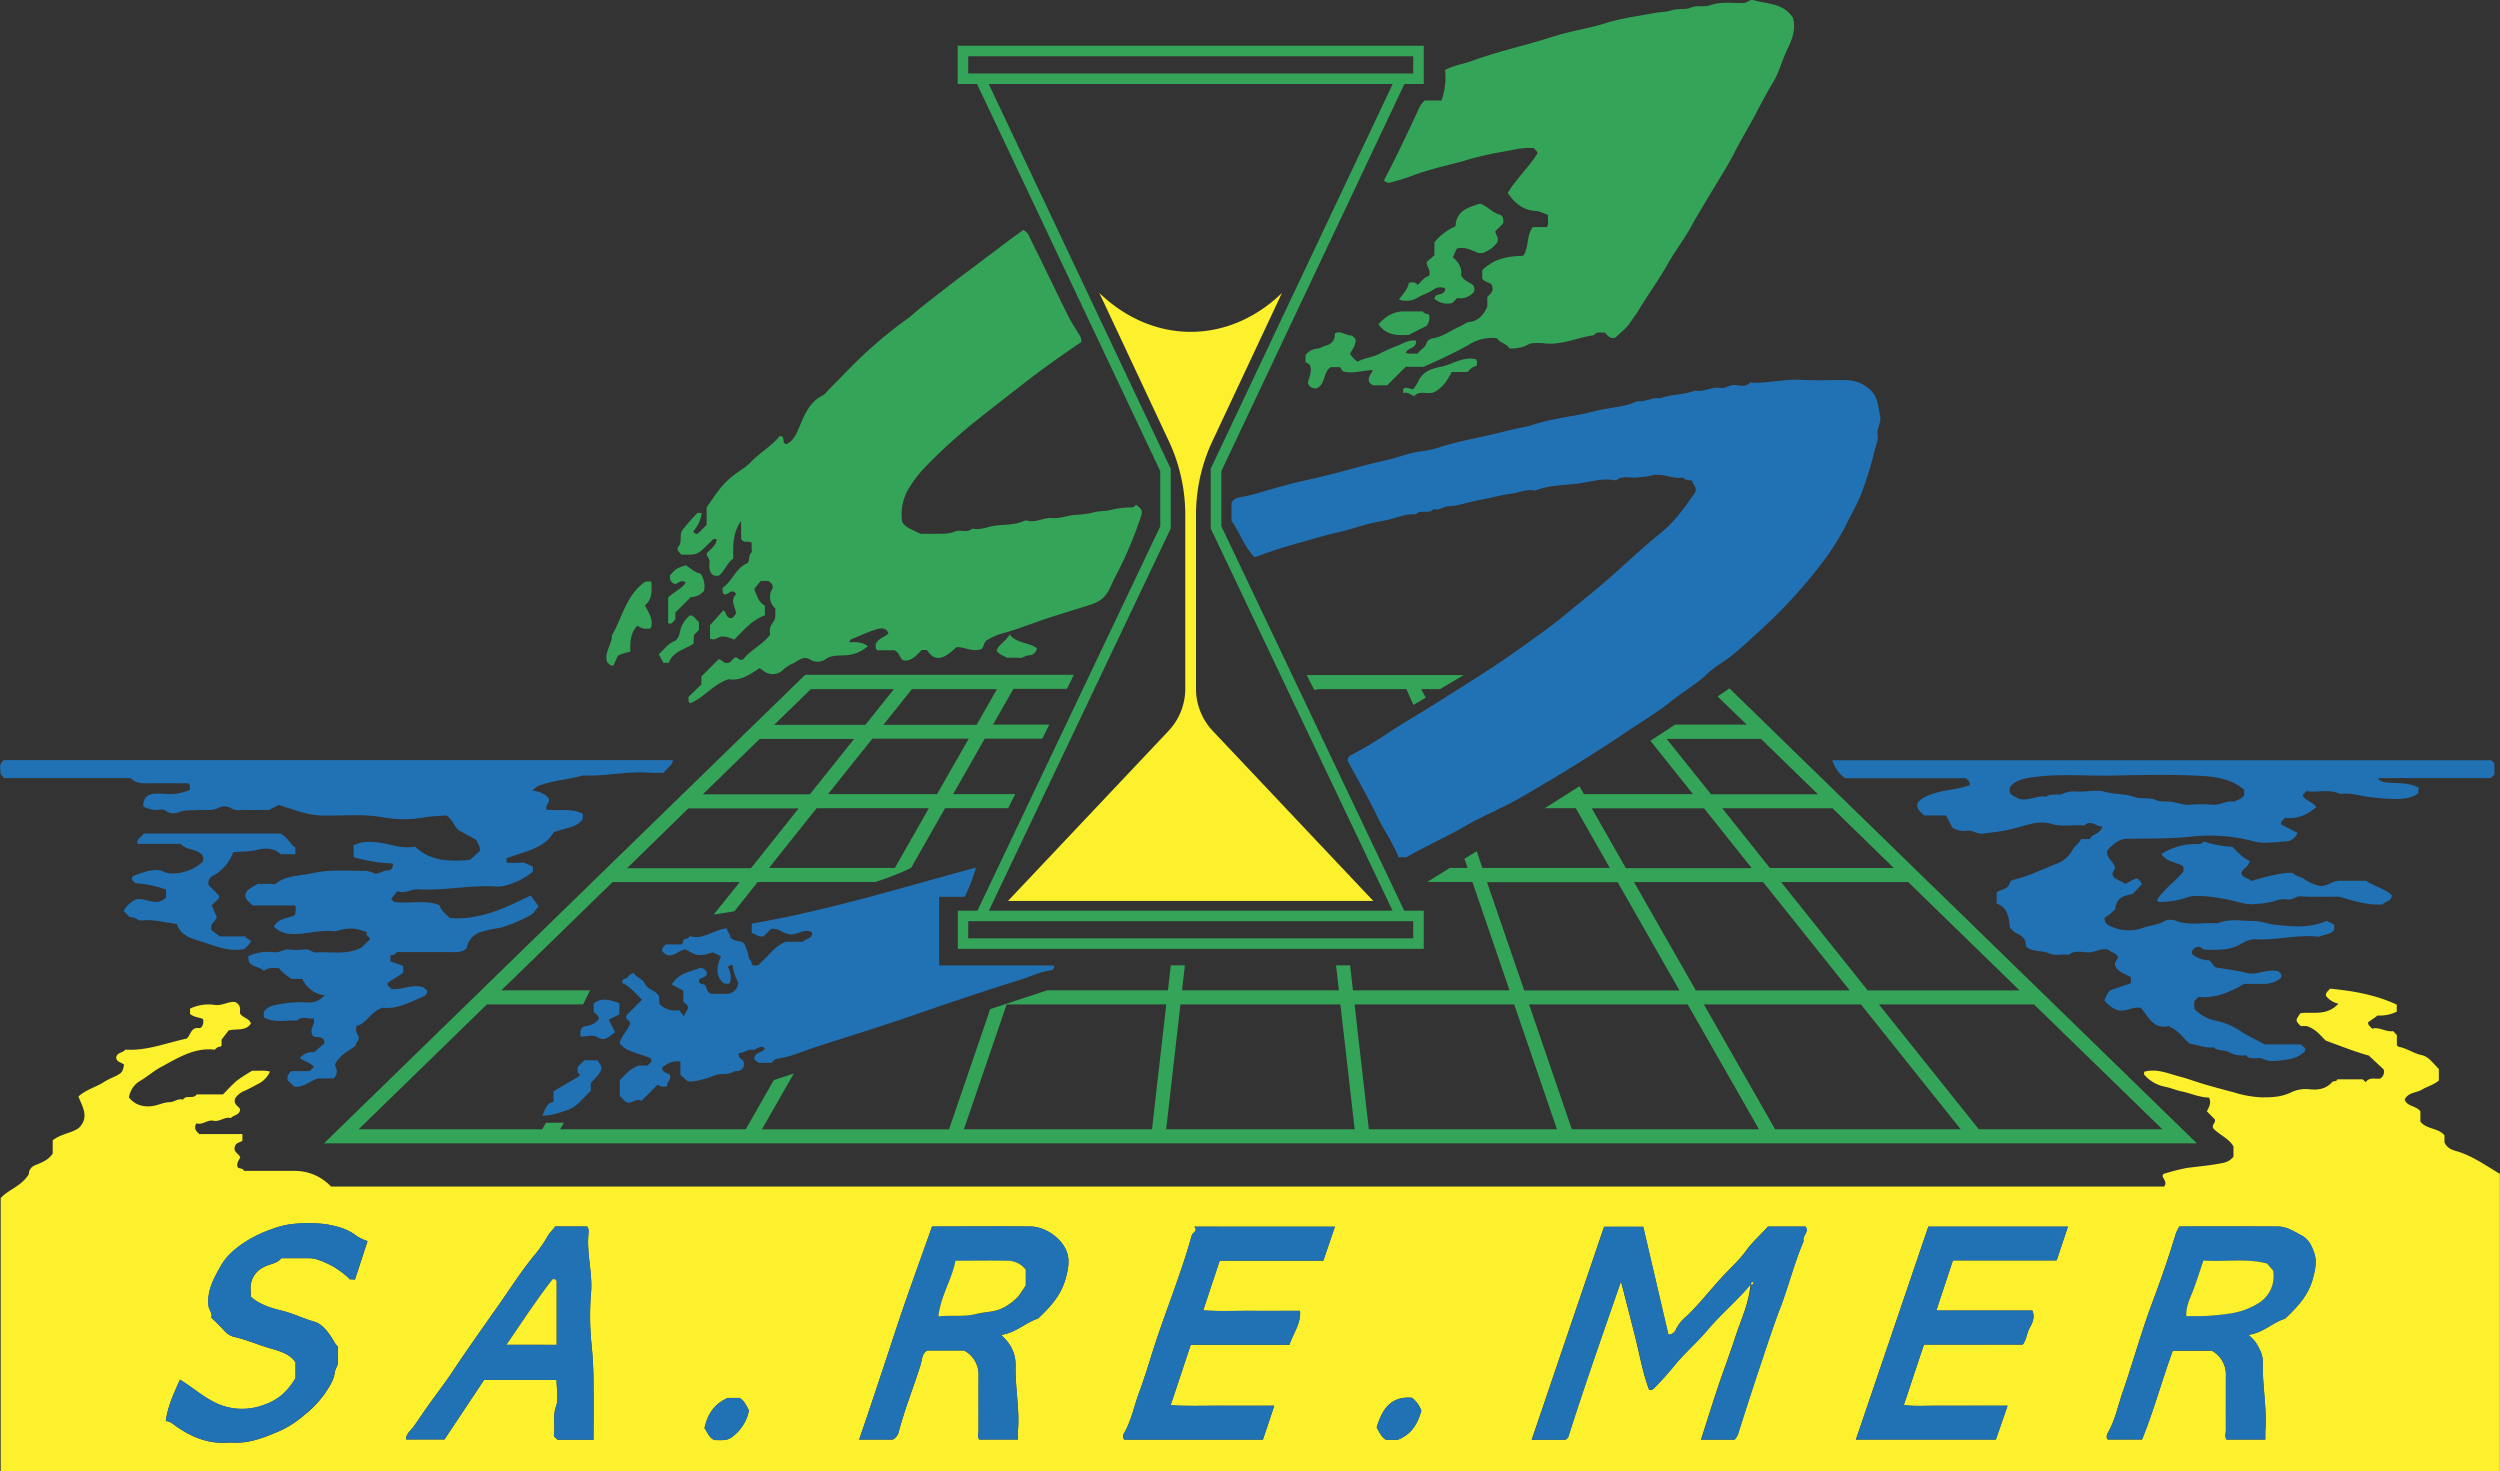 <svg xmlns="http://www.w3.org/2000/svg" id="Calque_1" data-name="Calque 1" viewBox="0 0 711.04 418.51"><rect x="0" y="0" width="711.04" height="418.51" fill="#333333" stroke="none"/><defs><style>.cls-1{fill:#fdf12e;}.cls-2{fill:#2172b5;}.cls-3{fill:#34a458;}.cls-4{fill:#fff;}</style></defs><title>logo-saremer</title><path class="cls-1" d="M711,418.51H.2V340.77c2.12-2.46,5.91-3.34,8-6.84a2.64,2.64,0,0,1,1.58-2.42c1.81-.8,3.83-1.38,5.21-3.42v-3.77c2.3-1.84,5.33-2,7.45-3.52,3.09-3.14.92-6.09-.13-8.94,2.3-2.09,5.17-2.69,7.48-4.27a33.22,33.22,0,0,1,3.11-1.53c1.87-1,1.93-1.12,2.39-3.24-.69-.71-2.09-.64-2.25-2,.17-1.53,1.87-1.32,2.63-2.3,6,.42,11.6-1.89,17.38-3.12,1.25-.9,1.12-3.33,3.63-3,.7.1,1.42-1.27,1.05-2.59-1.15-.48-2.62-.51-3.68-1.44v-1.49a12.1,12.1,0,0,1,7.06-1.06c2.14.29,4-1.11,5.75-.83,1.85.84,1.35,2.38,1.4,3.24.9,1.44,2.54,1.25,3.1,2.85-1.38,2.28-4.11,1.43-6.34,2l-2,2.6v1.71c-.26.42-.67.28-1,.4a4.14,4.14,0,0,0-.93.76c-5.83-.7-10.57,2.39-15.42,5-2.06,1.11-3.84,2.74-5.88,3.91a6.58,6.58,0,0,0-3.11,4.66,6.26,6.26,0,0,0,3.45,2.31,8.12,8.12,0,0,0,3.95,0c1.38-.28,2.69-.95,4.16-.95,1.29,0,2.4-1.18,3.81-.72.9-1.52,3,0,3.88-1.5h7.49c1.33-1.32,2.57-2.76,4-3.94a42.5,42.5,0,0,1,4.37-2.81c1.42.14,3.12-.22,5,.27a7.13,7.13,0,0,1-3.35,3.49c-1.24.63-2.44,1.34-3.71,1.9a5.83,5.83,0,0,0-2.82,2.18c-.71,1.85,1.12,2.26,1.39,3.23-.23,1.71-1.92,1.49-2.63,2.42-1.76-.49-3.19,1.15-4.94.76s-3.14,1.33-4.84.72c-.84,1.31-.27,2.17.82,3.07H68.94v1.93c-.71.48-1.84.49-2.1,1.55-.65,1.64,1.17,2.05,1.49,3.18-.46.86-1.1,1.64-.75,2.72.42.6,1.49.17,1.81,1.09,4.72,0,9.47,0,14.21,0a14.13,14.13,0,0,1,10.54,4.44H615.52c.92-1.26-.22-2.07-.48-3,.12-.21.21-.55.37-.59a58.94,58.94,0,0,1,6.47-1.67c3.42-.47,6.88-.72,10.26-1.42a5,5,0,0,0,3.09-1.79v-2.93c-1.39-2.41-4.25-3.4-5.78-5.19-.41-1.2.73-1.3.51-2.48l-2.29-2.33c.63-1.21,1.36-2.38.61-3.9-2.61,0-5.1-1.2-7.74-1.74-1.59-.32-3.11-1-4.69-1.32a10.4,10.4,0,0,1-6-3.45c-.12-.15,0-.48,0-.83,3.57-1,6.86.53,10.1,1.38,2.56.67,5.06,1.64,7.64,2.37s5.15,1.44,7.75,2.11a30.93,30.93,0,0,0,8,1.43c2.9,0,5.71-.12,8.4-1.48a9.67,9.67,0,0,1,5.29-.81c2.39.23,4.58-.13,6.28-2.07.36-.41,1.27,0,1.42-.77,2.44,0,4.78,0,7.11,0,.28,0,.55.41,1,.79,1.08-1.5,2.64-.81,4.11-1a2.23,2.23,0,0,0,1-2.61l-4.23-3.95c-3.76-1-7.74-2.61-12.21-4.23-1.35-1.18-2.62-3.24-5.46-4.15h-1.67c-1.57-1.57-1.57-1.57-.1-3.66,3.47-.49,7.45.93,10.8-2.71a6,6,0,0,1-3.57-2.27c0-1.09.73-1.28,1.16-2,6.49.62,12.94,1.71,19,4.55v2a10.87,10.87,0,0,1-5.41,1.08l-2.75,1.94c0,1,.75,1.19,1.14,1.83,2-.64,3.87,1,6,.68l1.06,1.16v2.74a1,1,0,0,0,.89.63c2.15.5,4,1.83,6.18,2.3,2.07.44,3.26,2.44,4.87,3.92v3.27c-1.35,1.23-3.23,1.67-4.82,2.62s-3.81.71-4.9,2.79c.63,2.06,3.21,1.71,4.47,3.39v2.92c1.87,2.29,5.1,1.74,6.85,3.9v2c.93,2.11,2.91,2.28,4.53,2.85,4.14,1.48,7.64,4,11.22,6.1ZM497.86,365.25c-.41,5.34-2.72,10.1-4.34,15.07s-3.38,9.59-5,14.42-3.15,9.78-4.74,14.72h9.52a4.75,4.75,0,0,0,1-1.59q3-9.62,6.21-19.17c1.87-5.59,3.67-11.22,5.79-16.72,2.41-6.27,4-12.81,6.65-19-.51-1.45,1.68-2.53.52-4.11H502.8c-2.05,2.36-4.38,4.32-6.2,6.86-2,2.77-4.61,5.07-6.92,7.59-3.33,3.63-6.38,7.53-9.95,11a11.16,11.16,0,0,0-3,3.61,2.4,2.4,0,0,1-2.23,1.68l-7.16-30.69H456.21l-20.58,60.58h9.64c.24-.24.65-.46.75-.78,4.67-14.78,9.85-29.4,15-44.3,1.38,5.33,2.71,10.49,4,15.65s2.18,10.4,4,15.2a1.47,1.47,0,0,0,1.6-.64c2-2,3.84-4.08,5.63-6.27,2.87-3.52,6.36-6.48,9.31-10C489.37,373.82,494,370,497.86,365.25Zm122-16.43a14,14,0,0,0-1,1.95c-2,6.66-4.28,13.2-6.72,19.71-3.13,8.33-5.48,17-8.4,25.38-1.36,3.92-2.16,8.06-4.28,11.72-.32.56-.49,1.4.06,1.85h9.69c3.37-8.28,5.68-16.91,8.74-25.26h11.11a7.67,7.67,0,0,1,4,7.19c0,5.12,0,10.25,0,15.37,0,.94-.36,2,.21,2.71h11c0-.87,0-1.61,0-2.33.51-6.55-.86-13-.71-19.55.06-2.33-1-4.09-2.11-5.89a14,14,0,0,0-2-2c4.2-.55,6.88-3.52,10.45-4.62,3.42-3.23,6.61-6.58,7.89-11.35.64-2.38,1.2-4.82.46-7.1-.63-2-1.66-4.14-3.64-5.19s-4.25-2.54-6.79-2.56C638.51,348.79,629.16,348.82,619.86,348.82ZM284.72,379.66c4.24-.57,6.93-3.52,10.49-4.63,3.45-3.22,6.57-6.62,7.87-11.36.66-2.38,1.17-4.79.5-7.12-1.18-4.09-6.08-7.66-10.48-7.71-9.35-.09-18.7,0-28,0-3.57,10.14-7.26,20.12-10.58,30.22s-6.64,20.16-10.15,30.38h9.56a3.55,3.55,0,0,0,1.77-2.51c1.7-6.4,4.2-12.52,6.16-18.83.43-1.37.34-3.14,1.86-4h10.47a7.76,7.76,0,0,1,4.12,7.27c0,5.13,0,10.25,0,15.37,0,.94-.37,2,.22,2.69h11c0-1-.06-1.86,0-2.71.46-6.05-.81-12-.69-18.05C288.93,385.11,287.68,382.38,284.72,379.66Zm262.48,2.77h28.1c1.08-1.35,1.09-3.11,1.88-4.56s1.74-3.16.84-5.13H550.71c1.58-4.79,3.13-9.47,4.72-14.27h29.5c1.08-3.21,2.12-6.34,3.21-9.58h-39.7l-20.6,60.56h39.8l3.33-9.63h-9.85c-3.38,0-6.75,0-10.12,0-3.15-.05-6.33.26-9.51-.21C543.4,393.83,545.23,388.34,547.2,382.43ZM339.69,348.89c1.14,1.3-.49,1.54-.76,2.54-1.33,4.91-3,9.73-4.68,14.53-2.2,6.21-4.52,12.37-6.48,18.67-1.2,3.87-2.43,7.74-3.82,11.53s-2.21,8-4.36,11.68a1.39,1.39,0,0,0,.2,1.62h39.39l3.23-9.64c-5.25,0-10.1,0-15,0s-9.61.16-14.49-.14c2-5.87,3.82-11.47,5.73-17.19h28.08c1-3.2,3.31-6,3-9.66-4.84,0-9.44,0-14.05,0s-9.1.2-13.48-.14l4.69-14.14h29.47c1.1-3.22,2.16-6.34,3.28-9.64ZM47.15,404.17a3.5,3.5,0,0,1,2,.79c4.66,3.48,9.74,5.81,15.75,5.36a12.51,12.51,0,0,1,1.5,0c4.62.22,8.81-1.47,12.91-3.21a28.29,28.29,0,0,0,7.15-4.56,29.41,29.41,0,0,0,5.93-6.18c1.21-1.85,2.56-3.76,2.82-5.91.14-1.24,1.09-2.13.92-3.43a30.48,30.48,0,0,1,0-4,6.4,6.4,0,0,1-.75-.88c-2-3.49-3.78-5.62-6-6.24-3.12-.9-6-2.36-9.21-3.13s-6.31-1.74-8.84-4c0-.51,0-1,0-1.5a6.59,6.59,0,0,1,3.55-6.81c1.74-1,3.92-1,5.15-2.6,2.67,0,5.17,0,7.66,0a7.69,7.69,0,0,1,2.47.33,23.65,23.65,0,0,1,9.44,5.71c.68-.17,1.22.17,1.4-.05,1.25-3.82,2.39-7.34,3.55-10.86a14.87,14.87,0,0,1-3.06-1.43c-2.56-2.06-5.68-2.85-8.71-3.36a40.94,40.94,0,0,0-9.71-.05,23.81,23.81,0,0,0-5.75,1.46c-5,1.69-11.6,5.38-14.39,10.28-2,3.48-4,7-3.65,11.25.09,1.37,1.26,2.35.85,3.61,1.36,1.36,2.65,2.55,3.81,3.86a5.37,5.37,0,0,0,2.69,1.64c3.42.75,6.61,2.19,10,3.17,2.74.81,5.74,1.52,7.45,4.09V392c-2.31,3.76-4.77,6.18-9.22,7.67a17.37,17.37,0,0,1-14.18-1c-3.35-1.75-6.14-4.22-9.47-6.25C49.53,396.13,47.75,399.79,47.15,404.17Zm110.76-55.35c-.57.89-1.39,1.55-2,2.52a39.89,39.89,0,0,1-3.35,5c-3.93,4.64-7.18,9.79-10.66,14.75-4.33,6.17-8.72,12.31-12.9,18.6-2.42,3.65-5.12,7.12-7.65,10.7-1.3,1.85-2.54,3.73-3.86,5.56-.69.95-2,1.8-2,3.45h10.93l11.26-16.93H158.3c0,2.64.62,5.35-.16,7.56-1,2.75-.19,5.36-.59,8-.11.76.7.95,1,1.48H168.8v-1.86c0-4.25.08-8.5,0-12.74a113.37,113.37,0,0,0-.56-12.46,81,81,0,0,1-.1-15.34c.29-5.2-1.16-10.25-.84-15.43,0-.93.36-2-.31-2.84Zm243.7,48.74c-6.13-.56-8.56,3.39-10.06,8.45.77,1.31,1.36,2.78,2.7,3.5h3.28c4.07-1.64,5.73-4.68,6.72-8.31A8.28,8.28,0,0,0,401.61,397.56Zm-201.24,8.62c.84,1.11,1.25,2.73,2.82,3.39,1.67,0,3.44.3,4.89-.77a12.29,12.29,0,0,0,4.93-7.63c-.68-1.3-1.27-2.75-2.66-3.58H207C203.19,399.27,201.27,402.12,200.37,406.18Z" transform="translate(0 0)"></path><path class="cls-2" d="M397.79,243.81c-1.61-4.06-4-7.37-5.77-11-2.69-5.65-5.85-11.07-8.73-16.43a1.66,1.66,0,0,1,1-1.63,116.88,116.88,0,0,0,11.41-6.86c4-2.65,8.19-5,12.23-7.55,8.21-5.24,16.57-10.29,24.48-16,4.36-3.12,8.79-6.2,12.94-9.65,4.55-3.79,9.22-7.43,13.65-11.39s8.86-8.11,13.5-11.85c4-3.27,6.77-7.32,9.63-11.41a1.9,1.9,0,0,0,.13-.7c.18-1-.9-1.64-.95-2.63-.9-.21-1.94,0-2.62-.9-2.84.52-5.51-1.15-8.3-.72a30.45,30.45,0,0,1-5.32.76c-1.78,0-3.68-.53-5.33.69-.16.12-.49,0-.73,0-3.34-.54-6.59.47-9.79.93-4.19.59-8.57.39-12.59,2.08-2.36-.58-4.55.57-6.8.87-3.11.41-6.2,1.28-9.3,1.84-2.9.54-5.7,1.62-8.66,1.75-1.46.07-2.65,1.32-4.19.79-1.33,1.62-3.66-.11-5,1.5-2.93-.26-5.59,1.05-8.34,1.65a67.3,67.3,0,0,0-8.5,2c-2.85,1-5.87,1.51-8.79,2.32-4.37,1.2-8.73,2.44-13.07,3.75-2.33.7-4.6,1.58-7.14,2.46-3-2.94-4.16-7-6.57-10.33V143c.74-1.53,2.49-1.57,3.68-1.8,2.89-.57,5.63-1.52,8.44-2.3s5.63-1.57,8.46-2.18c3.33-.71,6.62-1.54,9.9-2.39,4.4-1.14,8.79-2.42,13.2-3.37,3.78-.82,7.38-2.39,11.3-2.74a29.63,29.63,0,0,0,5-1.29c3.37-1,6.81-1.77,10.26-2.5,3.19-.67,6.39-1.45,9.56-2.25,1.92-.48,3.91-.69,5.8-1.32a47.23,47.23,0,0,1,5.75-1.52c4-.83,8.2-1.39,12.13-2.44s8.19-1,11.93-2.82c2.22.39,4.21-1.25,6.44-.75,3.19-1.3,6.76-.91,9.94-2.25,2.48.56,4.74-1.19,7.19-.74,1.52.29,2.66-.93,4.19-.84,1.37.08,3,.76,4.21-.66.1-.12.48,0,.73,0,4.79.15,9.49-1.11,14.31-.81,4.11.26,8.25,0,12.37.09a9.94,9.94,0,0,1,7.54,3.48c1.62,1.91,1.54,4.37,2.12,6.62.49,1.89-1,3.52-.71,5.31s-.59,3.32-.91,4.92A93.11,93.11,0,0,1,530,138.72c-1.3,4-3.51,7.54-5.32,11.29a68.47,68.47,0,0,1-7.11,10.93,139.79,139.79,0,0,1-17.86,19.17c-3.52,3.23-7,6.6-11.16,9.13a31.43,31.43,0,0,0-3.88,3.24c-2.91,2.53-6.24,4.42-9.19,6.83-4.24,3.46-9,6.17-13.45,9.22-5.14,3.5-10.41,6.8-15.69,10.08-4.26,2.65-8.62,5.15-12.93,7.71-5.39,3.2-11.25,5.52-16.66,8.62s-11.19,5.68-16.77,8.87Z" transform="translate(0 0)"></path><path class="cls-3" d="M291,65.41c1.5.69,1.74,1.9,2.19,2.8,3.64,7.24,7.09,14.56,10.69,21.81,1,2,2.29,3.8,3.4,5.72a5.49,5.49,0,0,1,.32,1.49c-5.39,3.66-10.69,7.38-15.82,11.36-4.74,3.68-9.47,7.36-14.17,11.09a156.78,156.78,0,0,0-14.92,13.63,34.3,34.3,0,0,0-3.91,5.12,14.23,14.23,0,0,0-2.17,10.08c1.06,1.66,3.09,2.24,5.16,3.31,1.25,0,2.88,0,4.5,0,1.8-.05,3.55.13,5.35-.66,1.47-.66,3.43.58,4.9-.83,2.36.54,4.53-.61,6.8-.86,2.68-.29,5.49-.16,8-1.34a1.79,1.79,0,0,1,1.1,0c2.37.55,4.47-1,6.82-.79,2.17.2,4.26-.67,6.41-.9a27.26,27.26,0,0,0,5.3-.68c1.68-.54,3.4-.26,5-.73a24.26,24.26,0,0,1,6.08-.7c.4,0,.76-.51,1.13-.77,1.89,1.61,1.86,1.67,1.18,3.87a114,114,0,0,1-7.43,17.17c-.41.83-.74,1.69-1.15,2.52-1.42,2.88-2.83,4-6,5s-6.42,2-9.63,3c-5.42,1.69-10.65,3.92-16.17,5.34a25.32,25.32,0,0,0-3.1,1.53c-1.15.52-1,2.19-1.73,2.6-2.78,1-4.89-.75-7.18-.49-3.84,3.81-6.3,4-8.28.77h-1.49c-1.35,1.23-2.66,3.18-5.07,3-1.38-.48-1.05-2.22-2.78-2.93h-4.81c-.76-.63-.33-1.3-.45-1.78.74-1.64,2.53-1.9,3.61-3-.61-1.77-2.22-1.52-3.32-1.19-2.53.76-4.95,1.91-7.41,2.92-.14.06-.19.33-.42.78,1.93-.09,3.73-.09,5.3,1.11a10.33,10.33,0,0,1-6.38,2.59c-2,.16-4-.14-5.89,1.27a3.87,3.87,0,0,1-3.89.08c-2.21-1.44-3.63.25-5.14,1a8.82,8.82,0,0,0-2.71,1.69,4.16,4.16,0,0,1-5.51.5c-.4-.24-.76-.54-1.27-.91-2.77,1.9-5.57,3.77-8.82,3.17-4.41,1.47-7,5.26-10.91,6.85-.77-.58-.4-1.26-.5-1.81l3.68-3.55V192.4l4.88-4.88c.61-.28,1.45,1.41,2.72,1,1-.11,1.17-1.22,2-1.5s1,1.13,2.32.48c1.88-2.53,5.32-4,7.66-7a3.92,3.92,0,0,1,.82-3.54c1-1.31.42-2.6.7-3.83a4.37,4.37,0,0,1-.81-5.85c.09-1.31-.72-1.57-1.21-2.05h-2.18l-1.82,2.18a1.34,1.34,0,0,0,.06.5c.73,1.63,1.17,3.46,2.92,4.32V175c-3.53,1.26-6,4.16-8.71,6.93a9.41,9.41,0,0,0-3.37-.92c-1.21,0-2.09,1.38-3.53.6v-3.79l3.82-4.25c.85.49.66,2,1.91,2.25.89.05,1.16-.74,1.67-1.29-.09-1.89-1.9-3.8.08-5.55-1.35-1.95-2.42.56-3.52,0-.58-.46-.24-1-.43-1.77,2.81-1.85,3.79-5.67,7.16-7.07.75-1,.15-2.27,1.15-3.05.18-.14,0-.71,0-1.09v-1.66c-1-.67-2.39.34-3-1.18v-5c-2.55,3.65-2.22,7.13-2.23,10.75-1.81,1.13-2.35,3.49-4.13,4.83-1,.05-2.09.2-2.62-1.89a7.56,7.56,0,0,1,0-1.76c.16-1-.57-1.53-.85-2.59.94-1.22,2.63-2.17,2.91-4-.67-.49-1.11-.1-1.55.38-.25.28-.52.53-.79.8-3.2,3.15-3.2,3.15-7.68,3.06a6.16,6.16,0,0,1-1-1.08,1.2,1.2,0,0,1,0-1.08c1.44-1.42.11-3.54,1.44-5.06a53.8,53.8,0,0,1,4.07-4.59c.19-.17.66,0,1.22,0a9.4,9.4,0,0,1-2.41,5.19c.58.9,1.08.89,1.62.37.71-.7,1.41-1.42,2.2-2.21v-5c3.86-5.44,4.68-7.25,10.62-11.18a15.1,15.1,0,0,0,2.18-1.93c2.61-2.57,5.8-4.44,8-7.18,1.88.2.32,2,1.87,2.33,1.9-.82,2.86-2.86,3.64-4.74,1.51-3.66,2.94-7.23,6.76-9.15a7.41,7.41,0,0,0,1.61-1.56c3.71-3.71,7.27-7.59,11.18-11.09a118.11,118.11,0,0,1,10.9-8.87c1.65-1.16,3.14-2.65,4.77-3.91,4.15-3.23,8.26-6.49,12.49-9.62,3.26-2.41,6.48-4.9,9.74-7.34C286.77,68.51,288.88,67,291,65.41Z" transform="translate(0 0)"></path><path class="cls-3" d="M411,19.92c2.62-1.45,5.21-1.69,7.61-2.58,3.37-1.25,6.82-2.27,10.29-3.24,4.14-1.15,8.3-2.24,12.39-3.56,5.45-1.77,11.14-2.5,16.58-4.33a67.33,67.33,0,0,1,7.94-1.65c1.64-.33,3.31-.57,4.91-.89s3.17-.2,4.56-.69c1.92-.69,4-.1,5.66-.81,1.87-.8,3.7-.07,5.36-.66,3.13-1.11,6.3-.61,9.45-.64,1.17,0,1.9-1.15,3.07-.81,3.9,1.15,8.45.79,11.19,5.08a2.67,2.67,0,0,0,.06.41c.64,3-.43,5.85-1.64,8.31-1.58,3.23-2.4,6.75-4.31,9.85-2.37,3.86-4.32,8-6.54,11.93-1.41,2.5-2.87,5-4.19,7.61-2.28,4.46-5.05,8.66-7.61,13-1.66,2.81-3.39,5.58-4.94,8.45-2,3.61-4.51,6.83-6.52,10.41-2.59,4.59-5.74,8.87-8.44,13.4-.59,1-1.37,1.91-2,2.9-1.06,1.77-2.88,3.08-4.36,4.56-1.54.61-2.26-.54-3.11-1.38-1.07.09-2.27-.4-3.07.75-4.83.66-9.39,3-14.44,2.27a23.07,23.07,0,0,0-3,0c-.86,0-1.54.6-2.27.87a11.34,11.34,0,0,1-4.27.63c-.86-1.38-2.7-1.56-3.61-2.91a12.29,12.29,0,0,0-8.15,1.94c-2,1.15-4.09,2.17-6.17,3.19s-4,1.83-6.51,3H399.8l-5.27,5.27h-4c-2.09-1.08-1.17-2.54,0-4.29-3-.1-5.54,1.16-8.61.3l-.8-1.2h-2.62c-2.24,1.36-1.39,4.85-4,6A2.16,2.16,0,0,1,372,109c.14-1.6,1.34-3.1.53-5.28l-1.22-.73v-2a4.7,4.7,0,0,1,3.3-1.84c1-.07,1.72-.71,2.66-.91a3.07,3.07,0,0,0,2.36-3.4c1.82-1,3.1.68,4.68.57.41,0,.88.73,1.21,1,.23,1.77-.9,2.82-1.53,4.21a7,7,0,0,0,2.12,2.25c1.91-1.07,4-1.18,6-2.13a48.76,48.76,0,0,1,5-2.28c1.79-.63,3.49-1.9,5.64-1.58.21,2.39-2.43,1.9-2.91,3.45,1,.51,2.15.12,3.36.28.71-1.19,2.27-1.7,2.66-3.34.11-.47,1.07-1,1.7-1.05,3-.48,5.26-2.41,7.94-3.5.75-.3,1.41-1,2.15-1.1,2.72-.26,4.24-1.91,5.37-4.42V84.47c.78-.89,2.06-1.56,1.25-3.44-.45-.78-2-.65-2.7-1.83V76.86c3.16-3.17,7.24-4.06,11.64-4.09,1.73-2.46.88-5.83,2.76-8.19h4c.65-1.12.09-2.34.36-3.47-1.3-.34-2.2-1.06-3.51-1.11-3.5-.14-6-2.14-8-5.13,2.39-4,5.92-7.22,8.43-11.16.13-.75-.6-1-1-1.57-3.31-.33-6.5.68-9.78,1.18a95.44,95.44,0,0,0-10.61,2.58c-4.59,1.25-9.26,2.25-13.74,3.91a59.84,59.84,0,0,1-6.31,2,1.82,1.82,0,0,1-2.18-.52c3.64-6.88,6.95-14,10.26-21.14a7,7,0,0,1,1.31-1.57H410A19.76,19.76,0,0,0,411,19.92Z" transform="translate(0 0)"></path><path class="cls-2" d="M150.93,254.7l2.22,3c0,.37-.86,1.05-1.3,1.79-.65,1.1-8.65,4.48-10.4,4.52a25.89,25.89,0,0,0-4.16.93,5.85,5.85,0,0,0-4.59,4.85c-1.43,1.17-3.13,1.05-4.82,1h-15c-.49.6-1,1.07-1.84.77v1.87l3.62,1.26v2l-4.39,2.83c-.24.83.58,1.17,1.09,1.79,3,.29,5.88-1.53,9-.53l1.1.93a1.48,1.48,0,0,1-.93,1.65c-3.89,1.68-7.69,3.74-11.69,3.24-3.44,1.07-4.54,4.51-7.36,5.15-.62,1.46.18,2.19.5,3.06.38,1.06-.92,1.66-.79,2.59-2.18,1.62-4.73,2.74-5.93,5.43.75,2,.74,2.3-.24,3.88H90.4c-2.64,1-4.23,2.67-6.7,2.35l-1.84-1.74a2.32,2.32,0,0,1,1.07-2.68h5.14l1.23-1.18c-1-1.27-2.61-1.49-4-2.53a4.29,4.29,0,0,1,4-1.63l3-2.57c0-2.77-3.25-1.06-3.48-2.45-.87-2,1.07-2.93.33-4.63-1.49.25-3.18-.86-4.69.63-3.12-.15-6.34.67-9.3-.83-.13-.73-.33-1.39.06-1.89a4.71,4.71,0,0,1,3-1.69,34,34,0,0,1,9-.79,5.64,5.64,0,0,0,5.08-2A8,8,0,0,1,86,278.43h-3a12.87,12.87,0,0,1-3.64-3.05c-1.46-.06-2.94-.35-4.31.79-1.33-1.55-4.69-.89-4.42-4.23A13.45,13.45,0,0,1,78,270.85c1.54.19,2.7-.94,4.2-.81a16.78,16.78,0,0,0,4.48,0c1.38-.26,2.16,1.06,3.46.85a23.64,23.64,0,0,1,3.37,0c3,0,6.1.33,9.38-1.44l2.26-2.26c.24-.79-1.46-1-.74-2-3.19-1.32-5.06-1.4-8.55-.46a2.12,2.12,0,0,1-.69.14c-4.07-.52-8,.88-12.06.77a7.31,7.31,0,0,1-5.22-2.08c1.3-2.58,4.08-2.22,6-3.36a5.77,5.77,0,0,0,.12-2.67H71.82c-.83-1.06-2.23-1.52-2-3.21.43-1.58,2.12-2,3.5-2.94h3.54c.5,0,1.18.21,1.48,0,2.32-1.92,5.15-2.16,7.94-2.58,2.35-.35,4.67-.95,7-1.09,3.24-.19,6.5-.08,9.75,0a5.55,5.55,0,0,1,3.14.58c1.33.81,2.82-1.06,4.5-.7a1.65,1.65,0,0,0,1-2,47.15,47.15,0,0,1-11.1-1.79v-3.38c2.7-1.3,5.4-1.11,8.35-.58s5.87,1.61,9.11.93c4.5,4.39,10.17,4.21,15.6,3.81l2.75-2.43c.53-1.46-.73-2.18-.79-3.23-1.64-.89-3.3-1.73-4.89-2.68s-1.84-3.17-3.81-4.32c-1.92.16-4.13.21-6.43.59a32.91,32.91,0,0,1-11.2,0c-5.93-1.12-11.82-.42-17.71-.56-4.27-.1-8-1.72-12.29-3l-2.7,1.4c-2.16,0-4.65.06-7.14,0-1.29,0-2.58.38-3.89-.63a3.69,3.69,0,0,0-3.26,0c-1.9,1-3.82.52-5.73.66s-3.8-.12-5.74.63A3.72,3.72,0,0,1,47,230.5c-.43-.38-1.43-.25-2.14-.16a7.62,7.62,0,0,1-4.12-1c0-2.15.89-3.31,2.88-3.55a20,20,0,0,1,3.37,0,14.46,14.46,0,0,0,7-1.13v-1.49c-.19-.13-.38-.38-.57-.38-3.87,0-7.75-.05-11.62,0-1.74,0-3.38-.1-4.66-1.5h-36l-1-1.23c.08-1.21-.61-2.77.91-3.86H191.4c-.29,1.85-2,2.33-2.55,3.58-1.43,0-2.68.09-3.92,0-6.44-.55-12.77,1.1-19.19.77-4.15,1.24-8.57,1.35-12.65,3-.64.25-.94.75-1.72,1.22,1.74.41,3.31.75,4.44,2s-.91,2.13-.37,3.51c3.35.39,7-.5,10.31,1.16V233c-1.88,2.54-5.07,2.41-8.29,3.72-2.72,4.77-8.48,5.45-13.43,7.38l.08,1.26a26.33,26.33,0,0,0,4,0c1.35-.19,2.21.76,3.42,1.06l.07,1.49a26.12,26.12,0,0,1-4.07,2.59c-2,.84-4.17,1.77-6.44,1.63-7.43-.46-14.76,1.25-22.19.8-1.92-.12-3.67,1.36-5.86.55l-1.81,2.2.83.84c4.39.65,8.75-.76,12.93.93.46,1.62,1.87,2.5,2.89,3.65C136.26,261.8,143.54,258.33,150.93,254.7Z" transform="translate(0 0)"></path><path class="cls-2" d="M656,225l-1.1,1.1c.63,1.73,2.89,1.84,3.87,3.49-2.68,2.2-5.48,3.45-8.84,3-.43.63-1.33.89-1.13,1.9l4.63,2.38a3.76,3.76,0,0,1-3.6,2.46c-3,.18-6.18.71-9-.08A48.48,48.48,0,0,0,622.74,238c-6,.59-12,.46-18.08.56a6.2,6.2,0,0,0-3.21,1.32,12.72,12.72,0,0,0-2.14,2.08c-.34,2.08,1.82,3,2.21,4.7.19,1-1.57,1.47-.14,3.06l3.11,1.65,3-1.53c.85.12,1.23.73,1.72,1.64l-2.66,2.79c-3.45.63-4.54,1.55-5,4.39-.4.36-.93.89-1.51,1.35s-1.21.87-1.5,1.08a2.28,2.28,0,0,0,1.64,2.29,12,12,0,0,0,9.48.46c2-.7,4.1-.74,6-1.91a4.35,4.35,0,0,1,3.31,0c3.86,1.43,7.81.33,11.7.7,3.31-1.44,6.8-.69,10.19-.68,2.2,0,4.39.9,6.62,1.12,4.68.45,9.41,1,14.22-1.17l2.17,1.07v1.53c-1,1.37-2.77,1.17-4.12,1.85a2.18,2.18,0,0,1-1.11,0c-5.8-.5-11.51,1.15-17.31.8a7.31,7.31,0,0,0-3.93,1.32c-3.19,1.85-6.7,1.72-10.2,1.64-.84,0-1.34-1.13-2.29-.76a2.12,2.12,0,0,0-1.53,1.4c.06.22.05.54.2.66a7.4,7.4,0,0,0,4.84,1.71l1.62,2c3.33.58,6.14.84,8.92,1.62s5.69-1.26,9-.52l.88.84c.07.68,0,1-.34,1.27a7.39,7.39,0,0,1-4.62,1.5c-1.88,0-3.75,0-5.63,0-4,2.37-8.22,4.17-13,3.72l-.93.93c-.5.72-.1,1.61-.21,2.44a11.17,11.17,0,0,0,6.43,3.45,20,20,0,0,1,6.68,2.88c2.14,1.4,4.47,2.48,6.9,3.79h10.25l1.28,1.09c-.09.48,0,.79-.18.93-1.67,1.7-3.88,2.21-6.08,2.46-1.83.22-4,.54-5.48-.24-1.74-.95-3.8.57-5.15-1.18a7.51,7.51,0,0,1-4.87-.87c-1.41-.81-3.17-.12-4.31-1.4-2.22.4-4.28-.62-6.76-1-1.83-1.38-3.2-3.88-6.16-5-4.11,1-5.62-2.67-7.76-5.19-2.44-.45-4.54,1.45-6.89.56a8.38,8.38,0,0,1-3.48-2.7,9.86,9.86,0,0,1,1.53-2.8l6-2.06v-1.7c-1.57-.93-3.53-1.38-4.48-3.22-.25-1,.59-1.76.81-2.44-.51-1.41-1.93-1.27-2.58-2.1-2-.74-3.74.65-5.67.69s-4-.79-5.69.7c-1.91-.33-3.84.43-5.82-.46-1.45-.64-3.22-.5-4.83-1-.81-.24-1.66-.78-1.64-1.22.06-2.17-1.41-2.86-3-3.65a6.61,6.61,0,0,1-1.54-1.49c-.28-2.84-.49-5.62-3.75-6.74v-3.2c1.35-.93,3.31-.78,3.81-2.9.13-.53,1.56-.86,2.44-1.09,3.83-1,7.32-2.86,11-4.23a8.24,8.24,0,0,0,4.29-3.8c.7-1.27,1.9-1.89,2.52-3.15h2.46c.61-1.54,2.93-1.31,3.58-3.59-1.85.19-3.25-2.16-5.17-.25-3.16-.33-6.33.49-9.52-.53a11.1,11.1,0,0,0-5.77.1c-2.85.66-5.62,1.64-8.56,2.06-1.64.23-3.29.46-5,.66s-2.94-1.12-4.58-.81a6.18,6.18,0,0,1-4.06-.86c-.61-1.16-1.2-2.29-1.82-3.49h-6.31c-.7-1.11-2.3-1.47-1.8-3.55,1-1.35,2.63-2.05,4.68-2.71,3.36-1.08,6.92-1.19,10.14-2.33.21-1.12-.6-1.45-1.06-2H524.77a10,10,0,0,1-3.63-5.1H708.6l.85.85v3.2l-1,1H676.66l-.21.47,1.29.61c3.1.66,6.57-.16,10.08,1.61.21.23-.13.87,0,1.59-1.61,1.35-3.67,1.54-5.63,1.67a54.35,54.35,0,0,1-7.95-.52c-2.9-.24-5.71-1.39-8.67-.92C662.38,224.31,659,225.5,656,225Zm-81.9,2.17c2.92.79,5.28-1.05,7.87-.58,1.52-1.09,3.53-.18,4.88-.88,2-1,3.85-.45,5.75-.59s4.12-.47,6,.07c2.78.81,5.71.5,8.38,1.45,2,.72,4.26.12,6,.85s3.37.29,5,.61,3.2.91,4.94.77a36.62,36.62,0,0,1,6.37,0c2.24.22,4.18-1.38,6-.83,1.26-.66,2.44-.85,3-1.88v-1.51c-3.59-3.16-8.18-3.75-12.56-4-8.1-.4-16.24-.26-24.36-.07s-16.05-.68-24.07.6c-2.45.39-4.36,1-5.64,2.72C571.11,226.31,573.07,226.37,574.11,227.15Z" transform="translate(0 0)"></path><path class="cls-2" d="M205.06,272l-2.25-1.11c-1.08.13-2.86,1.23-5.28.48L194.89,270c-2.24.38-4.36,3.4-6.57.43-.13-1,.63-1.2,1-1.82h4.45c.65-.39.43-.8.5-1.15.43-.64,1.51-.18,1.88-1.26,3.86,1.31,6.89-1.9,10.58-2.14.09,1.07,1.13,1.64,1,2.68.2.12.41.22.6.36,1.05.78,2.76.3,3.46,1.52a12.71,12.71,0,0,1,1.14,3.63c.11.57.52.8.74,1.21a3,3,0,0,1,.18,1c1,.23,1.72.33,2.42-.49.89-1,1.94-1.94,2.89-2.93a11.37,11.37,0,0,1,4.33-3.18h4.86c.72-1,2.77-.7,2.61-2.69-2-1.11-3.89.52-5.88.58s-3.41-1.78-5.76-1.61l-2.15,2.14c-1.48.41-2.2-.77-3.36-.86v-2.52c.07-.08.15-.23.25-.25,21.43-3.71,42.18-10.12,63.55-15.92a49.78,49.78,0,0,1-3.25,8.33h-7.25v19.54h32.66A1.19,1.19,0,0,1,299,276c-2.86.22-5.37,1.56-8,2.4Q275.4,283.28,260,288.68c-9.3,3.24-18.72,6.1-28.09,9.14-3.42,1.11-6.7,2.65-10.32,3.21a2.6,2.6,0,0,0-2.11,1.25h-3.8l-1.09-.94a1.44,1.44,0,0,1,.33-1.3c.72-.84,2.09-.74,2.61-1.85-1.35-1.3-2.36.61-3.64.39s-2.37,1-3.67.84c-.65,1.57,1.2,1.77,1.36,2.81a2,2,0,0,1-1.38,2.32c-.44.17-1.06,0-1.41.2-1.79,1.2-4,.29-5.88,1.24a26.23,26.23,0,0,1-5.72,1.56,6.66,6.66,0,0,1-1.6,0l-2.07-1.86V301.9a6.3,6.3,0,0,0-5.22,1.8c.08,1.42,1.47,1.36,2.22,2,.56,1.41-1,2.12-.79,3.22a2.7,2.7,0,0,1-2.65-.47l-4.62,4.63c-1.86-.81-2.69.87-4,.51-1-.28-1.36-1.39-2.18-1.79v-4.6c1.51-1.42,2.74-3.16,5.31-4.12h2.61c.4-.62,1.16-.82,1.07-1.58-.12-.22-.18-.55-.35-.61-2.17-.79-4.39-1.45-6.52-2.35a9.33,9.33,0,0,1-2.17-1.8c.51-2.26,2.34-3.64,3-5.66.11-.87-1.75-1.12-.93-2.44l4.31-4.32c-2-1.88-3.51-3.86-5.6-4.72-.12-1.7,1.15-1,1.56-1.66a1.94,1.94,0,0,1,1.72-1.14c.69,1.24,2.45,1.49,3.24,3.13s3,1.67,3.89,3.41l.13,2.19a6,6,0,0,0,5.58,1.75l1.36,1.75,1.24-2.36c0-.88-.86-1.13-1.39-1.91v-3L191.06,280c2-3.31,5.42-3.64,8.15-4.76a2.23,2.23,0,0,1,1.84,1.39c.1,1.61-1.91,1.2-2.26,2.19,0,1.45,1.41.75,1.87,1.59s.39,1.69,1.52,2.24h5.11a3.5,3.5,0,0,0,2.68-3.06c-.59-1.53-1.51-3.17-1.52-5.07-.6.07-1-.19-1.4.56a6,6,0,0,1,.57,4.5c-.56.37-1.17.15-1.75.14C203.42,277.52,203.76,274.91,205.06,272Z" transform="translate(0 0)"></path><path class="cls-2" d="M59.37,251.78l2.9,2.9c.25.79-.35,1.13-.78,1.56s-.88.88-1.29,1.3l1.45,3.2c-.27,1.48-2.16,1.85-1.41,3.88l2.3,1.7h7.29c.12,0,.25,0,0,.36l1.54.87c-.3,1.29-1.37,1.66-1.82,2.34-4.81,1-8.94-1.13-13.24-2.4-2.69-.79-5.14-1.84-6-4.7-3.45-.4-6.63-1.38-9.94-1-1.14.14-1.85-.93-3.06-.89-.7,0-1.43-1.18-2.12-1.81a7.6,7.6,0,0,1,3.45-3.26c2.74-.72,5.73,2.26,8.57-.54V253a31,31,0,0,0-8.67-1.8c-.31-.5-1.09-.68-1-1.43.11-.23.16-.57.32-.62,2.33-.84,4.59-1.84,7.21-1.67,1.14.08,1.91.82,3.06.89a12.59,12.59,0,0,0,9.53-3.29c.38-1.38,0-2.15-1.41-2.84-1.56-.77-3.49-.72-4.87-2.24H39.13c-.39-1.74,1.42-1.92,1.68-2.93H79.73c2.06,1,2.73,3,4.27,4v1.87H79.8c-1.82-1.83-4.47-1.82-6.69-1.22s-4.55.39-6.79.68a12.32,12.32,0,0,1-5.75,6.68A2.23,2.23,0,0,0,59.37,251.78Z" transform="translate(0 0)"></path><path class="cls-2" d="M613.55,256.18c0-.11,0-.27,0-.35,2.07-3,5-5.12,7.45-7.91v-1.39c-1.77-1.48-4.7-1.15-6.27-3.64a18.28,18.28,0,0,1,9.09-2.83c1.07,0,2.23.26,3-.73a29.38,29.38,0,0,0,8.09,1.51c1.5,1.48,2.93,3.14,4.92,4-.18,1.69-1.92,2.06-2.34,3.47.34,1.49,2,1.42,2.87,2.24,2.22-.67,9.44-2.78,11.81-2.21.86.9,2.12,1,3.1,1.61a12.75,12.75,0,0,0,4.4,2c1.53.25,2.9-.69,4.32-1.24a6.19,6.19,0,0,1,2.16-.2c2.25,0,4.5,0,6.79,0,2.34,1.6,5.32,2.18,7.35,4.14-.15,1.83-1.87,1.6-2.66,2.59-4,.24-7.9-.84-11.76-2.05a5.82,5.82,0,0,0-1.79-.17c-3.25,0-6.5.12-9.74-.08-1.43-.09-2.35,1.12-3.82.88a7.62,7.62,0,0,0-3.85.55,28.71,28.71,0,0,1-5.28.75c-1.9.28-4-.35-5.94-.85-3.58-.91-10.46-1.95-12.94-1.19a22.73,22.73,0,0,1-8,1.43A1.07,1.07,0,0,1,613.55,256.18Z" transform="translate(0 0)"></path><path class="cls-3" d="M397.85,85.19c1.34-1.71,2.53-3,2.87-4.76,1-.18,1.82-.32,2.41.6,1.13-.84,1.86-2.23,3.27-2.53.77-1.57-.74-2.74-.62-4l2.2-1.91v-3.7a16.2,16.2,0,0,1,6-4.54c.15-4.32,3.5-5.37,7-6.44,1.92.65,3.38,2.52,5.59,3.15.8.23,1.18,1.19.93,2.5l-2.2,2.19c0,1.12,1.14,1.62.51,3.25a8.45,8.45,0,0,1-2.14,2c-1.11.57-2.08,1.5-3.88.68-1.54-.71-3.5-1.53-5.44-1-.37.8-.71,1.54-1.14,2.49,1.55,1.31,2.71,3,2.33,5.11.76,1.64,2.52,1.94,3.61,3,.18.72.42,1.41-.19,2a5,5,0,0,1-4.5,1.49c-.52.53-1,1-1.41,1.41A5.61,5.61,0,0,1,408,85c.08-1.48,1.62-1.05,2.37-1.65a1.43,1.43,0,0,0,.69-1.3,3.15,3.15,0,0,0-3.25.26c-1.32.91-2.92,1.39-4.32,2.18A6.41,6.41,0,0,1,397.85,85.19Z" transform="translate(0 0)"></path><path class="cls-3" d="M172.67,188.31c-.89-2.82,1.41-5,1.38-7.61,3-5.14,4-11.43,9.51-15.3h1.65c.24,2.53.36,5-1.79,6.78,1.18,2.27,2.52,4.09,1.64,6.51a4.28,4.28,0,0,1-3.78-.75c-2,2.06-2.07,4.63-2,7.46a11.53,11.53,0,0,0-3.55,1.09c-.44,1-.87,1.91-1.27,2.81C173.51,189.5,173.15,188.72,172.67,188.31Z" transform="translate(0 0)"></path><path class="cls-2" d="M164.3,303.44l1.86-1.86h3.71c1.86,2.26,1.73,2.75-1.84,6.43v2.21c-2.1,2-3.87,4.58-6.68,5.5-2.12.69-4.32,1.63-7.16,1.59,1.05-1.67,1-3.56,3.23-3.88v-3.07l7.22-4.2c.64-.81-.29-.85-.33-1.22S164.3,303.94,164.3,303.44Z" transform="translate(0 0)"></path><path class="cls-3" d="M190.55,163.6c1.84-1.94,1.84-1.94,4.49-2.83,1.3.76,2.45,2.06,4.18,2.36a6.16,6.16,0,0,1,1,4.92,4.89,4.89,0,0,1-3.74,1.77l-4.4,4.41v2c-.56.42-.83,1.29-1.76,1.14-.1-.06-.29-.12-.29-.19,0-2.33,0-4.66,0-7.16,1.34-1.59,3.72-2.33,5-4.32-1.11-.92-2,0-2.9.43C190.74,165.78,190.45,164.81,190.55,163.6Z" transform="translate(0 0)"></path><path class="cls-3" d="M402.17,112.66c-1.11-.53-1.92-1.3-3.05-.82l-.08-1.09c.66-.87,1.6-.25,2.84,0a12.34,12.34,0,0,0,1.44-2.14c1.26-3,3.88-3.81,6.74-4.34a21.65,21.65,0,0,0,3.26-1.12c2.12-.77,4.23-1.6,6.56-.91a2.83,2.83,0,0,1,.09,1.8,4.35,4.35,0,0,0-2.53,1.77h-4.55c-1.27,2.42-2.68,4.7-5.34,5.86C405.79,112.16,403.72,111,402.17,112.66Z" transform="translate(0 0)"></path><path class="cls-3" d="M392.06,92.21c2-2.21,4.3-3.69,7.39-3.65,1.74,0,3.48,0,5.22,0,.35.78,1.27.58,1.8,1a4,4,0,0,1-.66,3.06l-5.15,2.64C397.71,95.34,394.4,95.62,392.06,92.21Z" transform="translate(0 0)"></path><path class="cls-2" d="M165.17,294.82c-.31-1.67,0-2.74,1.53-3a5.26,5.26,0,0,0,3.59-1.92c.14-1.13-.91-1.41-1.43-2.18V285.4c2.37-1.84,4.75-.95,7.28-.09v3.2l-3,1.5c.57,1.14,1.12,2.27,1.8,3.64-1.63.84-2.64,2.86-5.18,1.28C168.69,294.26,166.86,294.82,165.17,294.82Z" transform="translate(0 0)"></path><path class="cls-3" d="M198.8,179.19l-1.43,1.43c0,.71-.09,1.55-.14,2.48-2.38,1.64-5.81,2.06-7,5.42h-1.57l-1.3-2.47c1.51-1.15,2.41-2.89,4.36-3.65,1.13-.43,1.51-1.87,1.73-2.94A7.67,7.67,0,0,1,196.3,175c1.22.13,1.65,1.31,2.5,1.93Z" transform="translate(0 0)"></path><path class="cls-3" d="M287.15,180.44c2.23,2.77,5.54,2.18,7.76,3.95a2.32,2.32,0,0,1-2.38,2c-.86.05-1.61.86-2.68.71a25.22,25.22,0,0,0-3.37,0c-1-.57-2.21-.86-3-2C284,183.25,286,182.53,287.15,180.44Z" transform="translate(0 0)"></path><path class="cls-2" d="M498,365.28c-3.95,4.72-8.58,8.54-12.38,13.06-2.95,3.51-6.44,6.47-9.31,10-1.79,2.19-3.65,4.27-5.63,6.27a1.47,1.47,0,0,1-1.6.64c-1.81-4.8-2.67-10.07-4-15.2s-2.65-10.32-4-15.65c-5.14,14.9-10.32,29.52-15,44.3-.1.32-.51.54-.75.78h-9.64l20.58-60.58h11.12l7.16,30.69a2.4,2.4,0,0,0,2.23-1.68,11.16,11.16,0,0,1,3-3.61c3.57-3.42,6.62-7.32,9.95-11,2.31-2.52,4.94-4.82,6.92-7.59,1.82-2.54,4.15-4.5,6.2-6.86h10.71c1.16,1.58-1,2.66-.52,4.11-2.67,6.17-4.24,12.71-6.65,19-2.12,5.5-3.92,11.13-5.79,16.72q-3.19,9.56-6.21,19.17a4.75,4.75,0,0,1-1,1.59h-9.52c1.59-4.94,3.11-9.85,4.74-14.72s3.43-9.59,5-14.42,3.93-9.73,4.43-15c.46.1.69-.07.76-.41,0-.06-.16-.23-.22-.22A.65.65,0,0,0,498,365.28Z" transform="translate(0 0)"></path><path class="cls-2" d="M619.86,348.82c9.3,0,18.65,0,28,0,2.54,0,4.66,1.43,6.79,2.56s3,3.2,3.64,5.19c.74,2.28.18,4.72-.46,7.1-1.28,4.77-4.47,8.12-7.89,11.35-3.57,1.1-6.25,4.07-10.45,4.62a14,14,0,0,1,2,2c1.12,1.8,2.17,3.56,2.11,5.89-.15,6.52,1.22,13,.71,19.55,0,.72,0,1.46,0,2.33h-11c-.57-.74-.2-1.77-.21-2.71-.05-5.12,0-10.25,0-15.37a7.67,7.67,0,0,0-4-7.19H618c-3.06,8.35-5.37,17-8.74,25.26h-9.69c-.55-.45-.38-1.29-.06-1.85,2.12-3.66,2.92-7.8,4.28-11.72,2.92-8.42,5.27-17.05,8.4-25.38,2.44-6.51,4.72-13.05,6.72-19.71A14,14,0,0,1,619.86,348.82Zm6.83,9.68c-1,3-1.82,5.52-2.74,8s-2.26,4.84-2.14,7.8h1.62a62.25,62.25,0,0,0,10.18-.66,21.25,21.25,0,0,0,8.84-3.09,9,9,0,0,0,4.07-9.22l-1.77-2C638.65,357.77,632.59,359,626.69,358.5Z" transform="translate(0 0)"></path><path class="cls-2" d="M284.72,379.66c3,2.72,4.21,5.45,4.14,9-.12,6,1.15,12,.69,18.05-.06.85,0,1.72,0,2.71h-11c-.59-.72-.21-1.75-.22-2.69-.05-5.12,0-10.24,0-15.37a7.76,7.76,0,0,0-4.12-7.27H263.71c-1.52.84-1.43,2.61-1.86,4-2,6.31-4.46,12.43-6.16,18.83a3.55,3.55,0,0,1-1.77,2.51h-9.56c3.51-10.22,6.84-20.3,10.15-30.38s7-20.08,10.58-30.22c9.31,0,18.66-.07,28,0,4.4.05,9.3,3.62,10.48,7.71.67,2.33.16,4.74-.5,7.12-1.3,4.74-4.42,8.14-7.87,11.36C291.65,376.14,289,379.09,284.72,379.66Zm-17.82-5.27c3.91-.41,7.39.23,11-.68,2.35-.6,4.89-.47,7.22-1.6a15.16,15.16,0,0,0,4.54-3.39,34.05,34.05,0,0,0,2.12-3.14v-4.42a6.54,6.54,0,0,0-5.41-2.55c-4.84-.14-9.69,0-14.56,0C270.73,363.94,267.55,368.53,266.9,374.39Z" transform="translate(0 0)"></path><path class="cls-2" d="M547.2,382.43c-2,5.91-3.8,11.4-5.71,17.16,3.18.47,6.36.16,9.51.21,3.37.06,6.74,0,10.12,0H571l-3.33,9.63h-39.8l20.6-60.56h39.7c-1.09,3.24-2.13,6.37-3.21,9.58h-29.5c-1.59,4.8-3.14,9.48-4.72,14.27H578c.9,2-.08,3.74-.84,5.13s-.8,3.21-1.88,4.56Z" transform="translate(0 0)"></path><path class="cls-2" d="M339.69,348.89h40c-1.12,3.3-2.18,6.42-3.28,9.64H346.92l-4.69,14.14c4.38.34,8.93.09,13.48.14s9.21,0,14.05,0c.32,3.71-2,6.46-3,9.66H338.69c-1.91,5.72-3.78,11.32-5.73,17.19,4.88.3,9.69.1,14.49.14s9.71,0,15,0l-3.23,9.64H319.79a1.39,1.39,0,0,1-.2-1.62c2.15-3.63,2.93-7.79,4.36-11.68s2.62-7.66,3.82-11.53c2-6.3,4.28-12.46,6.48-18.67,1.7-4.8,3.35-9.62,4.68-14.53C339.2,350.43,340.83,350.19,339.69,348.89Z" transform="translate(0 0)"></path><path class="cls-2" d="M47.15,404.17c.6-4.38,2.38-8,4-11.81,3.33,2,6.12,4.5,9.47,6.25a17.37,17.37,0,0,0,14.18,1c4.45-1.49,6.91-3.91,9.22-7.67v-4.47c-1.71-2.57-4.71-3.28-7.45-4.09-3.34-1-6.53-2.42-10-3.17a5.37,5.37,0,0,1-2.69-1.64c-1.16-1.31-2.45-2.5-3.81-3.86.41-1.26-.76-2.24-.85-3.61-.3-4.29,1.66-7.77,3.65-11.25,2.79-4.9,9.4-8.59,14.39-10.28A23.81,23.81,0,0,1,83,348.13a40.94,40.94,0,0,1,9.71.05c3,.51,6.15,1.3,8.71,3.36a14.87,14.87,0,0,0,3.06,1.43c-1.16,3.52-2.3,7-3.55,10.86-.18.22-.72-.12-1.4.05a23.65,23.65,0,0,0-9.44-5.71,7.69,7.69,0,0,0-2.47-.33c-2.49-.06-5,0-7.66,0-1.23,1.57-3.41,1.56-5.15,2.6a6.59,6.59,0,0,0-3.55,6.81c0,.5,0,1,0,1.5,2.53,2.26,5.71,3.24,8.84,4s6.09,2.23,9.21,3.13c2.17.62,4,2.75,6,6.24a6.4,6.4,0,0,0,.75.88,30.48,30.48,0,0,0,0,4c.17,1.3-.78,2.19-.92,3.43-.26,2.15-1.61,4.06-2.82,5.91a29.41,29.41,0,0,1-5.93,6.18,28.29,28.29,0,0,1-7.15,4.56c-4.1,1.74-8.29,3.43-12.91,3.21a12.51,12.51,0,0,0-1.5,0c-6,.45-11.09-1.88-15.75-5.36A3.5,3.5,0,0,0,47.15,404.17Z" transform="translate(0 0)"></path><path class="cls-2" d="M157.91,348.82H167c.67.87.36,1.91.31,2.84-.32,5.18,1.13,10.23.84,15.43a81,81,0,0,0,.1,15.34,113.37,113.37,0,0,1,.56,12.46c.11,4.24,0,8.49,0,12.74v1.86H158.56c-.31-.53-1.12-.72-1-1.48.4-2.63-.39-5.24.59-8,.78-2.21.16-4.92.16-7.56H137.69l-11.26,16.93H115.5c0-1.65,1.32-2.5,2-3.45,1.32-1.83,2.56-3.71,3.86-5.56,2.53-3.58,5.23-7.05,7.65-10.7,4.18-6.29,8.57-12.43,12.9-18.6,3.48-5,6.73-10.11,10.66-14.75a39.89,39.89,0,0,0,3.35-5C156.52,350.37,157.34,349.71,157.91,348.82Zm-13.83,33.62H158.3c0-6.11,0-12.08,0-18.05,0-.19-.25-.38-.37-.56-.26,0-.64-.1-.74,0C152.49,369.75,148.45,376.12,144.08,382.44Z" transform="translate(0 0)"></path><path class="cls-2" d="M401.61,397.56a8.28,8.28,0,0,1,2.64,3.64c-1,3.63-2.65,6.67-6.72,8.31h-3.28c-1.34-.72-1.93-2.19-2.7-3.5C393.05,401,395.48,397,401.61,397.56Z" transform="translate(0 0)"></path><path class="cls-2" d="M200.37,406.18c.9-4.06,2.82-6.91,6.61-8.59h3.37c1.39.83,2,2.28,2.66,3.58a12.29,12.29,0,0,1-4.93,7.63c-1.45,1.07-3.22.74-4.89.77C201.62,408.91,201.21,407.29,200.37,406.18Z" transform="translate(0 0)"></path><path class="cls-1" d="M498.05,365.31a.52.52,0,0,1,.44-.66c.06,0,.24.16.22.22A.51.51,0,0,1,498.05,365.31Z" transform="translate(0 0)"></path><path class="cls-1" d="M626.69,358.5c5.9.49,12-.73,18.06.86l1.77,2a9,9,0,0,1-4.07,9.22,21.25,21.25,0,0,1-8.84,3.09,62.25,62.25,0,0,1-10.18.66h-1.62c-.12-3,1.23-5.32,2.14-7.8S625.68,361.48,626.69,358.5Z" transform="translate(0 0)"></path><path class="cls-1" d="M266.9,374.39c.65-5.86,3.83-10.45,4.86-15.82,4.87,0,9.72-.1,14.56,0a6.54,6.54,0,0,1,5.41,2.55v4.42a34.05,34.05,0,0,1-2.12,3.14,15.16,15.16,0,0,1-4.54,3.39c-2.33,1.13-4.87,1-7.22,1.6C274.29,374.62,270.81,374,266.9,374.39Z" transform="translate(0 0)"></path><path class="cls-1" d="M144.08,382.44c4.37-6.32,8.41-12.69,13.09-18.59.1-.12.48,0,.74,0,.12.18.37.37.37.56,0,6,0,11.94,0,18.05Z" transform="translate(0 0)"></path><path class="cls-4" d="M293.26,46.76" transform="translate(0 0)"></path><path class="cls-1" d="M340.16,195.89V146.43a49.38,49.38,0,0,1,4.69-21l19.76-42.11c-6.92,6.75-16,11.06-25.95,11.06s-19-4.31-26-11.06l3.44,7.31,16.32,34.8a49.38,49.38,0,0,1,4.69,21v49.46a17.49,17.49,0,0,1-4.77,12l-45.65,48.35H390.58l-45.65-48.35A17.49,17.49,0,0,1,340.16,195.89Z" transform="translate(0 0)"></path><path class="cls-3" d="M399.44,23.89h5.5V13H272.38V23.89h5.5L330,134v15.7L278,259h-5.57v10.88H404.94V259h-5.57l-52-109.35V134ZM275.38,16H401.94v4.89H275.38ZM401.94,266.88H275.38V262H401.94ZM396.06,259H281.26l51.57-108.38.14-.31v-17L281.21,23.89H396.1L344.5,133l-.15.31v17Z" transform="translate(0 0)"></path><path class="cls-3" d="M416.29,192H371.63l2.16,4.23L375,196H400L402,200.5l3.51-2.1L404.18,196h5.38Z" transform="translate(0 0)"></path><path class="cls-3" d="M491.87,195.77c-1,.73-2.17,1.5-3.36,2.32l8.28,8H476.44q-3.4,2.24-7.05,4.59l12.12,15.18h-31l-1.28-2.25-3.39,2.15.06.1h-.21l-6.32,4h8.81l9.68,17H421.6L420,242.08l-3.48,2.18.89,2.6h-5.06l-6.44,4h12.87l10.55,30.8H384.8l-.81-7.11h-4l.81,7.11H336.19l.81-7.11h-4l-.81,7.11H297.85L281.63,287l-11.71,34.2H216.7l9.06-15.87-5.67,1.86-8,14H159.32l1.09-1.87h-5.12l-1.09,1.87H102l36.48-35.52h27.35l2-4H142.59l31.65-30.8h36.15L203,260.11c1.55-.23,3.53-.54,5.85-.91l6.66-8.34H248.9a77.82,77.82,0,0,0,10.22-4l9.68-17h17.94l2-4H271.08l9-15.77h16.35l2-4h-16l5.8-10.16h15.21l2-4H229l-34.85,33.93H194V226L92.15,325.18H624.82ZM254.51,246.86h-35.8l13.55-17h31.93Zm12-21h-31l12.6-15.77h27.42ZM283.55,196l-5.79,10.16H251.25L259.36,196Zm-52.93,0h23.62l-8.11,10.16H220.18Zm-14.55,14.16h26.86l-12.6,15.77H199.88Zm-20.3,19.77h31.37l-13.55,17H178.35Zm378.61,51.75H531.19l-24.61-30.8h36.15Zm-48.31,0H482.32l-17.58-30.8h36.72Zm12.55-34.8H503.38l-13.55-17H521.2ZM474,210.14h26.85l16.2,15.77H486.64Zm-21.26,19.77h31.93l13.55,17h-35.8Zm-29.81,21h37.16l17.58,30.8H433.52ZM274.15,321.18l12.16-35.52h45.4l-4.06,35.52Zm57.53,0,4.06-35.52h45.49l4.06,35.52Zm57.64,0-4.06-35.52h45.4l12.16,35.52Zm57.73,0-12.16-35.52H480l20.27,35.52Zm57.82,0L484.6,285.66h44.67l28.38,35.52Zm29.52-35.52h44.1L615,321.18h-52.2Z" transform="translate(0 0)"></path></svg>